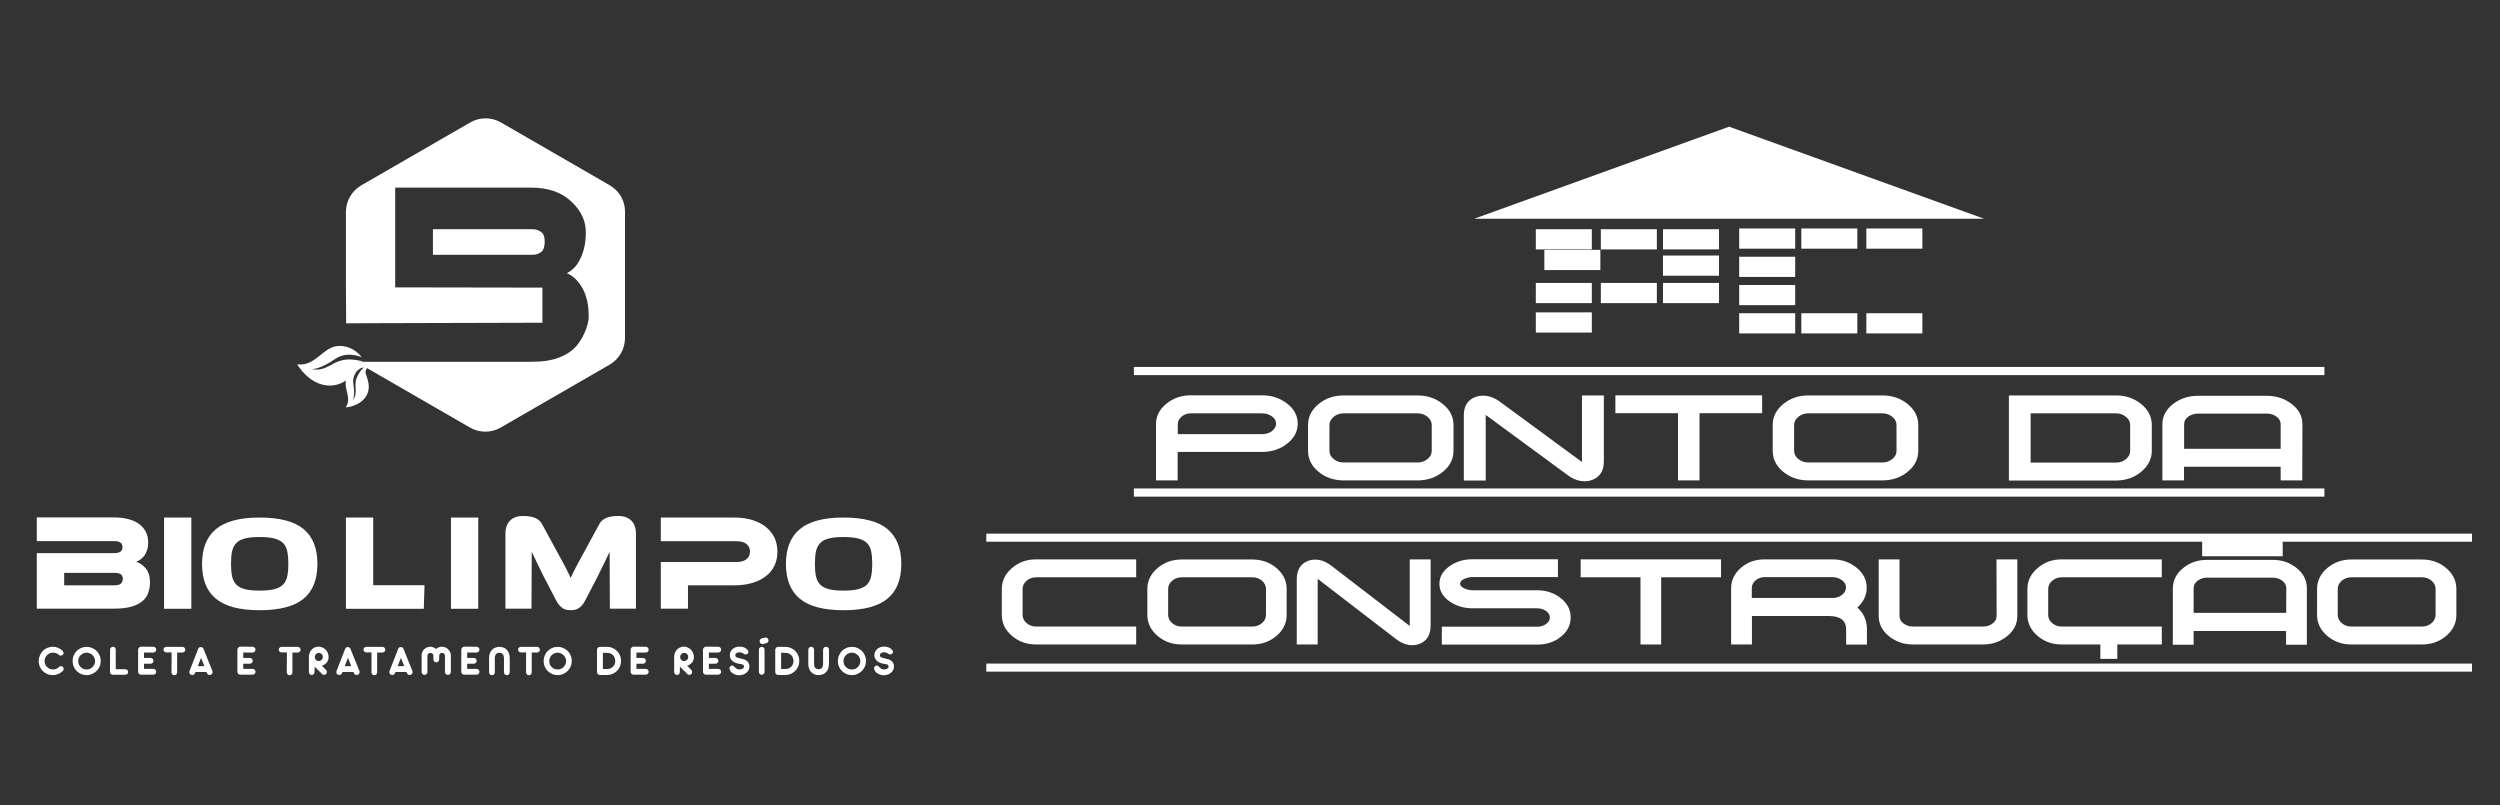 <?xml version="1.0" encoding="utf-8"?>
<!-- Generator: Adobe Illustrator 26.0.2, SVG Export Plug-In . SVG Version: 6.00 Build 0)  -->
<svg version="1.1" id="Layer_1" xmlns="http://www.w3.org/2000/svg" xmlns:xlink="http://www.w3.org/1999/xlink" x="0px" y="0px"
	 viewBox="0 0 2080 670" style="enable-background:new 0 0 2080 670;" xml:space="preserve">
<rect x="0" y="0" width="2080" height="670" fill="#333333" stroke="none"/>
<style type="text/css">
	.st0{display:none;}
	.st1{display:inline;}
	.st2{fill:#FFFFFF;}
</style>
<g id="Layer_1_1_" class="st0">
</g>
<g id="Layer_4" class="st0">
	<rect x="424.9" y="-435" class="st1" width="1878.2" height="1143.1"/>
</g>
<g id="Layer_2">
	<g>
		<path class="st2" d="M1079.7,352.5c0,6.6-3,12.1-8.9,16.7s-12.9,6.8-20.9,6.8h-70.1v23.7h-18v-46.8c0-6.6,2.8-12.2,8.5-16.9
			c5.7-4.7,12.5-7.1,20.5-7.1h59.2c8,0,15,2.3,20.9,6.9C1076.7,340.3,1079.7,345.9,1079.7,352.5z M1061.7,352.5
			c0-2.5-1.2-4.6-3.6-6.2s-5.1-2.4-8.1-2.4h-59.2c-3,0-5.6,0.9-7.7,2.7c-2.1,1.8-3.2,3.9-3.2,6.4v8.2h70.1c3.2,0,6-0.8,8.3-2.5
			C1060.5,356.8,1061.7,354.8,1061.7,352.5z"/>
		<path class="st2" d="M1209.3,375.1c0,6.8-2.9,12.6-8.8,17.4s-12.9,7.2-21.1,7.2H1118c-8.2,0-15.2-2.4-21-7.2
			c-5.8-4.8-8.7-10.6-8.7-17.4v-21.5c0-6.8,2.9-12.6,8.7-17.4c5.8-4.8,12.8-7.2,21-7.2h61.4c8.2,0,15.2,2.4,21.1,7.2
			c5.9,4.8,8.8,10.6,8.8,17.4V375.1L1209.3,375.1z M1191.2,375.1v-21.5c0-2.7-1.2-4.9-3.5-6.8s-5.1-2.9-8.4-2.9h-61.4
			c-3.2,0-6,1-8.3,2.9s-3.5,4.2-3.5,6.8v21.5c0,2.7,1.2,4.9,3.5,6.8s5.1,2.9,8.3,2.9h61.4c3.3,0,6.1-1,8.4-2.9
			C1190.1,380,1191.2,377.7,1191.2,375.1z"/>
		<path class="st2" d="M1334.4,383.9c0,7.8-3.2,12.9-9.7,15.4c-2,0.7-4,1.1-6.3,1.1c-4.8,0-9.5-1.7-14.1-5.1l-68.2-50.1v54.6h-18.2
			v-54.2c0-7.8,3.2-12.9,9.7-15.3c2-0.7,4-1.1,6.3-1.1c4.8,0,9.5,1.7,14.1,5.1l68.2,50.1V329h18.2V383.9L1334.4,383.9L1334.4,383.9z
			"/>
		<path class="st2" d="M1466.1,343.8H1414v55.9h-17.9v-55.9H1344v-14.9h122.1V343.8L1466.1,343.8z"/>
		<path class="st2" d="M1596,375.1c0,6.8-2.9,12.6-8.8,17.4s-12.9,7.2-21.1,7.2h-61.5c-8.2,0-15.2-2.4-21-7.2
			c-5.8-4.8-8.7-10.6-8.7-17.4v-21.5c0-6.8,2.9-12.6,8.7-17.4c5.8-4.8,12.8-7.2,21-7.2h61.5c8.2,0,15.2,2.4,21.1,7.2
			c5.9,4.8,8.8,10.6,8.8,17.4V375.1z M1577.9,375.1v-21.5c0-2.7-1.2-4.9-3.5-6.8s-5.1-2.9-8.4-2.9h-61.5c-3.2,0-6,1-8.3,2.9
			s-3.5,4.2-3.5,6.8v21.5c0,2.7,1.2,4.9,3.5,6.8s5.1,2.9,8.3,2.9h61.5c3.3,0,6.1-1,8.4-2.9C1576.8,380,1577.9,377.7,1577.9,375.1z"
			/>
		<path class="st2" d="M1790.3,375.1c0,6.6-2.9,12.4-8.7,17.3c-5.8,4.9-12.9,7.4-21.2,7.4h-89V329h89c8.2,0,15.2,2.4,21.1,7.2
			c5.9,4.8,8.8,10.6,8.8,17.4L1790.3,375.1L1790.3,375.1z M1772.3,375.1v-21.5c0-2.7-1.1-4.9-3.5-6.8c-2.3-1.9-5.1-2.9-8.4-2.9
			h-70.9v41h70.9c3.3,0,6.1-1,8.4-2.9C1771.2,380,1772.3,377.7,1772.3,375.1z"/>
		<path class="st2" d="M1915.5,399.7h-18v-11.4h-80.4v11.4h-18V353c0-6.5,2.9-12.1,8.8-16.8c5.8-4.6,12.8-6.9,21-6.9h56.9
			c8.1,0,15.1,2.3,21,6.9s8.8,10.2,8.8,16.8L1915.5,399.7L1915.5,399.7L1915.5,399.7z M1897.5,373.4v-20.5c0-2.5-1.2-4.6-3.5-6.3
			c-2.4-1.7-5.1-2.5-8.2-2.5h-56.9c-3.1,0-5.9,0.9-8.2,2.5c-2.4,1.7-3.5,3.8-3.5,6.3v20.5H1897.5z"/>
	</g>
	<g>
		<path class="st2" d="M841.9,472.7c-5.6,4.8-8.4,10.6-8.4,17.4v21.5c0,6.8,2.8,12.6,8.4,17.4c5.6,4.8,12.3,7.2,20.1,7.2h83.3v-14.9
			H862c-3.1,0-5.7-1-7.9-2.9s-3.3-4.2-3.3-6.8V490c0-2.6,1.1-4.9,3.3-6.8s4.9-2.9,7.9-2.9h83.3v-14.9H862
			C854.2,465.4,847.5,467.8,841.9,472.7z"/>
		<path class="st2" d="M1062.1,472.7c-5.6-4.8-12.4-7.2-20.2-7.2h-58.8c-7.8,0-14.5,2.4-20.1,7.2c-5.6,4.8-8.4,10.6-8.4,17.4v21.5
			c0,6.8,2.8,12.6,8.4,17.4c5.6,4.8,12.3,7.2,20.1,7.2h58.8c7.8,0,14.6-2.4,20.2-7.2s8.4-10.6,8.4-17.4V490
			C1070.5,483.3,1067.7,477.5,1062.1,472.7z M1053.3,511.6c0,2.6-1.1,4.9-3.3,6.8c-2.2,1.9-4.9,2.9-8.1,2.9h-58.8
			c-3.1,0-5.7-1-7.9-2.9s-3.3-4.2-3.3-6.8V490c0-2.6,1.1-4.9,3.3-6.8s4.9-2.9,7.9-2.9h58.8c3.2,0,5.8,0.9,8.1,2.9
			c2.2,1.9,3.3,4.2,3.3,6.8V511.6L1053.3,511.6z"/>
		<path class="st2" d="M1172.9,520.8l-65.2-50.1c-4.4-3.4-8.9-5.1-13.5-5.1c-2.1,0-4.1,0.4-6,1.1c-6.2,2.4-9.3,7.6-9.3,15.3v54.2
			h17.4v-54.6l65.2,50.1c4.4,3.4,8.9,5.1,13.5,5.1c2.1,0,4.1-0.4,6-1.1c6.2-2.4,9.3-7.6,9.3-15.4v-54.9h-17.4V520.8L1172.9,520.8z"
			/>
		<path class="st2" d="M1298.5,497.6c-5.5-4.3-12-6.5-19.5-6.5h-53.7c-2.1,0-4.3-0.4-6.5-1.3c-2.6-1.1-4-2.5-4-4.2s1.3-3.1,4-4.2
			c2.2-0.9,4.4-1.3,6.5-1.3h70.9v-14.8h-70.9c-7.7,0-14.2,2-19.6,6s-8.1,8.8-8.1,14.4c0,6,2.9,10.9,8.8,14.9
			c5.5,3.7,11.8,5.5,18.9,5.5h53.7c2.6,0,5,0.7,7,2c2.3,1.5,3.5,3.4,3.5,5.6c0,2.1-1,3.9-3.1,5.4s-4.5,2.3-7.3,2.3h-79.5v14.9h79.5
			c7.5,0,14-2.1,19.5-6.5c5.5-4.3,8.2-9.7,8.2-16.1C1306.8,507.3,1304,501.9,1298.5,497.6z"/>
		<polygon class="st2" points="1315.1,480.3 1364.9,480.3 1364.9,536.2 1382.1,536.2 1382.1,480.3 1431.9,480.3 1431.9,465.4 
			1315.1,465.4 		"/>
		<path class="st2" d="M1553.1,489c0-6.6-2.8-12.1-8.5-16.7s-12.3-6.9-20-6.9H1468c-7.7,0-14.2,2.4-19.6,7.1s-8.1,10.3-8.1,16.9
			v46.8h17.3v-23.7h63.7c9.8,0,14.7,3.7,14.7,11.2v12.6h17.3v-12.6c0-7.5-2.7-13.6-8-18.3l0.3-0.2
			C1550.5,500.6,1553.1,495.2,1553.1,489z M1532.5,495c-2.2,1.7-4.9,2.5-7.9,2.5h-67.1v-8.2c0-2.5,1-4.6,3.1-6.4
			c2-1.8,4.5-2.7,7.4-2.7h56.6c2.9,0,5.5,0.8,7.8,2.4s3.5,3.7,3.5,6.2C1535.8,491.3,1534.7,493.3,1532.5,495z"/>
		<path class="st2" d="M1661.2,512.5c0,2.4-1.1,4.5-3.3,6.2c-2.2,1.7-4.9,2.6-7.9,2.6h-58.3c-3,0-5.6-0.8-7.9-2.5s-3.4-3.8-3.4-6.3
			v-47.1h-17.3v47.1c0,6.6,2.8,12.2,8.5,16.8s12.3,6.9,20,6.9h58.3c7.7,0,14.3-2.3,20-6.9c5.7-4.6,8.5-10.2,8.5-16.8v-47.1h-17.3
			L1661.2,512.5L1661.2,512.5L1661.2,512.5L1661.2,512.5z"/>
		<path class="st2" d="M1695.2,472.7c-5.6,4.8-8.4,10.6-8.4,17.4v21.5c0,6.8,2.8,12.6,8.4,17.4s12.3,7.2,20.1,7.2h32.2v12h14.1v-12
			h37v-14.9h-83.3c-3.1,0-5.7-1-7.9-2.9c-2.2-1.9-3.3-4.2-3.3-6.8V490c0-2.6,1.1-4.9,3.3-6.8c2.2-1.9,4.9-2.9,7.9-2.9h83.3v-14.9
			h-83.3C1707.5,465.4,1700.8,467.8,1695.2,472.7z"/>
		<path class="st2" d="M1910.9,472.7c-5.6-4.6-12.3-6.9-20.1-6.9h-54.5c-7.8,0-14.6,2.3-20.1,7c-5.6,4.6-8.4,10.2-8.4,16.8v46.8
			h17.3V525h76.9v11.4h17.3v-46.8C1919.3,482.8,1916.5,477.2,1910.9,472.7z M1902.1,509.9h-77v-20.5c0-2.5,1.1-4.6,3.4-6.3
			c2.2-1.7,4.9-2.5,7.9-2.5h54.5c3,0,5.6,0.9,7.9,2.5c2.2,1.7,3.4,3.8,3.4,6.3L1902.1,509.9L1902.1,509.9L1902.1,509.9z"/>
		<path class="st2" d="M2035.3,472.7c-5.6-4.8-12.4-7.2-20.2-7.2h-58.8c-7.8,0-14.5,2.4-20.1,7.2c-5.6,4.8-8.4,10.6-8.4,17.4v21.5
			c0,6.8,2.8,12.6,8.4,17.4s12.3,7.2,20.1,7.2h58.8c7.8,0,14.6-2.4,20.2-7.2s8.4-10.6,8.4-17.4V490
			C2043.7,483.3,2040.9,477.5,2035.3,472.7z M2026.4,511.6c0,2.6-1.1,4.9-3.3,6.8c-2.2,1.9-4.9,2.9-8.1,2.9h-58.8
			c-3.1,0-5.7-1-7.9-2.9c-2.2-1.9-3.3-4.2-3.3-6.8V490c0-2.6,1.1-4.9,3.3-6.8c2.2-1.9,4.9-2.9,7.9-2.9h58.8c3.1,0,5.8,0.9,8.1,2.9
			c2.2,1.9,3.3,4.2,3.3,6.8V511.6L2026.4,511.6z"/>
		<rect x="1832.2" y="448.7" class="st2" width="67" height="14.1"/>
	</g>
	<rect x="943.4" y="305.3" class="st2" width="990.5" height="6.8"/>
	<rect x="943.4" y="406.4" class="st2" width="990.5" height="6.8"/>
	<rect x="820.6" y="444" class="st2" width="1236.1" height="6.7"/>
	<rect x="820.6" y="552.1" class="st2" width="1236.1" height="6.7"/>
	<polygon class="st2" points="1438.6,105.4 1226.5,182 1650.8,182 	"/>
	<g>
		<rect x="1447" y="190.1" class="st2" width="46.6" height="16.8"/>
		<rect x="1498.7" y="190.1" class="st2" width="46.6" height="16.8"/>
		<rect x="1552.8" y="190.1" class="st2" width="46.6" height="16.8"/>
		<rect x="1447" y="213.6" class="st2" width="46.6" height="16.8"/>
		<rect x="1447" y="237.1" class="st2" width="46.6" height="16.8"/>
		<rect x="1447" y="260.6" class="st2" width="46.6" height="16.8"/>
		<rect x="1498.7" y="260.6" class="st2" width="46.6" height="16.8"/>
		<rect x="1552.8" y="260.6" class="st2" width="46.6" height="16.8"/>
		<rect x="1383.6" y="190.7" class="st2" width="46.6" height="16.8"/>
		<rect x="1383.6" y="212.6" class="st2" width="46.6" height="16.8"/>
		<rect x="1383.6" y="235.4" class="st2" width="46.6" height="16.8"/>
		<rect x="1331.9" y="190.7" class="st2" width="46.6" height="16.8"/>
		<rect x="1277.8" y="259.9" class="st2" width="46.6" height="16.8"/>
		<rect x="1331.9" y="235.4" class="st2" width="46.6" height="16.8"/>
		<rect x="1277.8" y="190.7" class="st2" width="46.6" height="16.8"/>
		<rect x="1284.9" y="207.9" class="st2" width="46.6" height="16.8"/>
		<rect x="1277.8" y="235.4" class="st2" width="46.6" height="16.8"/>
	</g>
</g>
<path class="st2" d="M49.2,545c-0.7-0.7-1.5-1.2-2.4-1.5S45,543,44.1,543s-1.8,0.2-2.7,0.5c-0.8,0.4-1.6,0.9-2.2,1.5
	c-0.6,0.6-1.1,1.4-1.5,2.2c-0.4,0.9-0.6,1.8-0.6,2.8s0.2,1.9,0.5,2.7c0.4,0.8,0.8,1.6,1.5,2.2c0.6,0.6,1.4,1.2,2.2,1.5
	c0.9,0.4,1.8,0.6,2.8,0.6c0.9,0,1.8-0.2,2.6-0.5s1.6-0.8,2.3-1.6c0.2-0.2,0.5-0.4,0.8-0.5s0.6-0.2,0.9-0.2c0.3,0,0.7,0.1,0.9,0.2
	c0.3,0.1,0.5,0.3,0.7,0.5s0.4,0.5,0.5,0.7c0.1,0.3,0.2,0.6,0.2,0.9c0,0.3-0.1,0.6-0.2,0.9c-0.1,0.3-0.3,0.5-0.5,0.8
	c-1.2,1.2-2.5,2-3.9,2.6s-2.9,0.9-4.5,0.9c-1.1,0-2.1-0.1-3.1-0.4c-1-0.3-1.9-0.7-2.8-1.2c-0.9-0.5-1.7-1.1-2.4-1.8
	s-1.3-1.5-1.8-2.4s-0.9-1.8-1.2-2.8s-0.4-2-0.4-3.1c0-1.6,0.3-3,0.9-4.5c0.6-1.4,1.4-2.7,2.4-3.8s2.3-2,3.7-2.6s3-1,4.7-1
	c1.5,0,3,0.3,4.4,0.9s2.7,1.4,3.9,2.6c0.4,0.5,0.7,1,0.7,1.6c0,0.3-0.1,0.6-0.2,0.9c-0.1,0.3-0.3,0.5-0.5,0.7s-0.5,0.4-0.8,0.5
	s-0.6,0.2-0.9,0.2c-0.3,0-0.6-0.1-0.8-0.2C49.7,545.3,49.4,545.2,49.2,545z"/>
<path class="st2" d="M72.1,561.7c-1.6,0-3.2-0.3-4.6-0.9c-1.4-0.6-2.7-1.5-3.7-2.5c-1.1-1.1-1.9-2.3-2.5-3.7s-0.9-3-0.9-4.6
	s0.3-3.2,0.9-4.6c0.6-1.4,1.4-2.7,2.5-3.8c1.1-1.1,2.3-1.9,3.7-2.5s3-0.9,4.6-0.9c1.1,0,2.1,0.1,3.1,0.4c1,0.3,1.9,0.7,2.8,1.2
	s1.7,1.1,2.4,1.8c0.7,0.7,1.3,1.5,1.8,2.4s0.9,1.8,1.2,2.8c0.3,1,0.4,2,0.4,3.1c0,1.6-0.3,3.2-0.9,4.6c-0.6,1.4-1.5,2.7-2.5,3.7
	c-1.1,1.1-2.3,1.9-3.7,2.5C75.2,561.4,73.7,561.7,72.1,561.7z M72.1,557c1,0,1.9-0.2,2.7-0.5c0.9-0.4,1.6-0.9,2.2-1.5
	s1.1-1.4,1.5-2.2c0.4-0.9,0.6-1.8,0.6-2.8s-0.2-1.9-0.6-2.7s-0.9-1.6-1.5-2.2c-0.6-0.6-1.4-1.1-2.2-1.5c-0.9-0.4-1.8-0.6-2.7-0.6
	c-1,0-1.9,0.2-2.8,0.6c-0.9,0.4-1.6,0.9-2.2,1.5s-1.1,1.4-1.5,2.2s-0.5,1.8-0.5,2.7c0,1,0.2,1.9,0.5,2.8c0.4,0.9,0.9,1.6,1.5,2.2
	c0.6,0.6,1.4,1.1,2.2,1.5C70.2,556.8,71.1,557,72.1,557z"/>
<path class="st2" d="M91.6,540.4c0-0.3,0.1-0.6,0.2-0.9c0.1-0.3,0.3-0.5,0.5-0.7s0.5-0.4,0.8-0.5s0.6-0.2,0.9-0.2s0.6,0.1,0.9,0.2
	c0.3,0.1,0.5,0.3,0.7,0.5s0.4,0.5,0.5,0.7c0.1,0.3,0.2,0.6,0.2,0.9v16.4h8c0.3,0,0.6,0.1,0.9,0.2c0.3,0.1,0.5,0.3,0.7,0.5
	s0.4,0.5,0.5,0.7c0.1,0.3,0.2,0.6,0.2,0.9c0,0.3-0.1,0.7-0.2,0.9c-0.1,0.3-0.3,0.5-0.5,0.7s-0.5,0.4-0.7,0.5
	c-0.3,0.1-0.6,0.2-0.9,0.2H93.8c-0.3,0-0.6-0.1-0.9-0.2c-0.3-0.1-0.5-0.3-0.7-0.5s-0.4-0.4-0.5-0.7s-0.2-0.6-0.2-0.9L91.6,540.4
	L91.6,540.4z"/>
<path class="st2" d="M127.6,538.1c0.3,0,0.6,0.1,0.9,0.2c0.3,0.1,0.5,0.3,0.8,0.5c0.2,0.2,0.4,0.5,0.5,0.8s0.2,0.6,0.2,0.9
	c0,0.3-0.1,0.6-0.2,0.9c-0.1,0.3-0.3,0.6-0.5,0.8s-0.5,0.4-0.8,0.5s-0.6,0.2-0.9,0.2h-7.8v4.5h5.5c0.3,0,0.6,0.1,0.9,0.2
	c0.3,0.1,0.6,0.3,0.8,0.5c0.2,0.2,0.4,0.5,0.5,0.8s0.2,0.6,0.2,0.9c0,0.3-0.1,0.6-0.2,0.9c-0.1,0.3-0.3,0.6-0.5,0.8
	s-0.5,0.4-0.8,0.5s-0.6,0.2-0.9,0.2h-5.5v4.3h7.8c0.3,0,0.6,0.1,0.9,0.2c0.3,0.1,0.5,0.3,0.8,0.5c0.2,0.2,0.4,0.5,0.5,0.8
	s0.2,0.6,0.2,0.9c0,0.3-0.1,0.7-0.2,0.9c-0.1,0.3-0.3,0.5-0.5,0.8c-0.2,0.2-0.5,0.4-0.8,0.5s-0.6,0.2-0.9,0.2h-10.4
	c-0.3,0-0.6-0.1-0.9-0.2c-0.3-0.1-0.5-0.3-0.7-0.5s-0.4-0.5-0.5-0.7c-0.1-0.3-0.2-0.6-0.2-0.9v-18.5c0-0.5,0.2-1,0.5-1.4
	s0.7-0.7,1.2-0.9c0.1,0,0.2,0,0.3-0.1c0.1,0,0.2-0.1,0.3-0.1L127.6,538.1L127.6,538.1z"/>
<path class="st2" d="M142.8,542.8h-4.5c-0.3,0-0.6-0.1-0.9-0.2c-0.3-0.1-0.5-0.3-0.7-0.5s-0.4-0.5-0.5-0.7c-0.1-0.3-0.2-0.6-0.2-0.9
	c0-0.3,0.1-0.6,0.2-0.9c0.1-0.3,0.3-0.5,0.5-0.7s0.5-0.4,0.7-0.5c0.3-0.1,0.6-0.2,0.9-0.2h13.5c0.3,0,0.6,0.1,0.9,0.2
	c0.3,0.1,0.5,0.3,0.8,0.5c0.2,0.2,0.4,0.5,0.5,0.8s0.2,0.6,0.2,0.9c0,0.3-0.1,0.6-0.2,0.9c-0.1,0.3-0.3,0.5-0.5,0.7
	s-0.5,0.4-0.8,0.5s-0.6,0.2-0.9,0.2h-4.4v16.6c0,0.3-0.1,0.6-0.2,0.9c-0.1,0.3-0.3,0.5-0.5,0.7s-0.5,0.4-0.8,0.5s-0.6,0.2-0.9,0.2
	c-0.3,0-0.6-0.1-0.9-0.2c-0.3-0.1-0.5-0.3-0.7-0.5s-0.4-0.5-0.5-0.7c-0.1-0.3-0.2-0.6-0.2-0.9L142.8,542.8L142.8,542.8z"/>
<path class="st2" d="M176.7,558.2c0.1,0.3,0.2,0.6,0.2,1c0,0.3-0.1,0.6-0.2,0.9c-0.1,0.3-0.3,0.5-0.5,0.8c-0.2,0.2-0.5,0.4-0.8,0.5
	s-0.6,0.2-1,0.2c-0.5,0-0.9-0.1-1.3-0.4c-0.4-0.3-0.7-0.6-0.9-1.1l-0.4-1h-9.2l-0.4,1c-0.2,0.5-0.5,0.8-0.9,1.1s-0.8,0.4-1.3,0.4
	c-0.4,0-0.7-0.1-1-0.2c-0.3-0.1-0.6-0.3-0.8-0.5s-0.4-0.5-0.5-0.8s-0.2-0.6-0.2-0.9s0.1-0.6,0.2-0.9l7.1-18.3
	c0.1-0.3,0.3-0.7,0.5-0.9c0.2-0.3,0.5-0.5,0.9-0.6h0.1c0.2-0.1,0.3-0.1,0.5-0.1s0.3,0,0.4,0c0.2,0,0.3,0,0.4,0
	c0.1,0,0.3,0.1,0.4,0.1l0,0c0.1,0,0.3,0.1,0.5,0.3c0.2,0.1,0.3,0.3,0.4,0.4l0.1,0.1c0.2,0.2,0.3,0.4,0.3,0.6l0.1,0.2L176.7,558.2z
	 M170,554.2l-2.7-6.9l-2.7,6.9H170z"/>
<path class="st2" d="M210.2,538.1c0.3,0,0.6,0.1,0.9,0.2c0.3,0.1,0.5,0.3,0.8,0.5c0.2,0.2,0.4,0.5,0.5,0.8s0.2,0.6,0.2,0.9
	c0,0.3-0.1,0.6-0.2,0.9c-0.1,0.3-0.3,0.6-0.5,0.8s-0.5,0.4-0.8,0.5s-0.6,0.2-0.9,0.2h-7.8v4.5h5.5c0.3,0,0.6,0.1,0.9,0.2
	c0.3,0.1,0.6,0.3,0.8,0.5s0.4,0.5,0.5,0.8s0.2,0.6,0.2,0.9c0,0.3-0.1,0.6-0.2,0.9c-0.1,0.3-0.3,0.6-0.5,0.8s-0.5,0.4-0.8,0.5
	s-0.6,0.2-0.9,0.2h-5.5v4.3h7.8c0.3,0,0.6,0.1,0.9,0.2c0.3,0.1,0.5,0.3,0.8,0.5c0.2,0.2,0.4,0.5,0.5,0.8s0.2,0.6,0.2,0.9
	c0,0.3-0.1,0.7-0.2,0.9c-0.1,0.3-0.3,0.5-0.5,0.8c-0.2,0.2-0.5,0.4-0.8,0.5s-0.6,0.2-0.9,0.2h-10.4c-0.3,0-0.6-0.1-0.9-0.2
	s-0.5-0.3-0.7-0.5s-0.4-0.5-0.5-0.7c-0.1-0.3-0.2-0.6-0.2-0.9v-18.5c0-0.5,0.2-1,0.5-1.4s0.7-0.7,1.2-0.9c0.1,0,0.2,0,0.3-0.1
	c0.1,0,0.2-0.1,0.3-0.1L210.2,538.1L210.2,538.1z"/>
<path class="st2" d="M238.7,542.8h-4.5c-0.3,0-0.6-0.1-0.9-0.2c-0.3-0.1-0.5-0.3-0.7-0.5s-0.4-0.5-0.5-0.7c-0.1-0.3-0.2-0.6-0.2-0.9
	c0-0.3,0.1-0.6,0.2-0.9c0.1-0.3,0.3-0.5,0.5-0.7s0.5-0.4,0.7-0.5c0.3-0.1,0.6-0.2,0.9-0.2h13.5c0.3,0,0.6,0.1,0.9,0.2
	c0.3,0.1,0.5,0.3,0.8,0.5c0.2,0.2,0.4,0.5,0.5,0.8s0.2,0.6,0.2,0.9c0,0.3-0.1,0.6-0.2,0.9c-0.1,0.3-0.3,0.5-0.5,0.7
	s-0.5,0.4-0.8,0.5s-0.6,0.2-0.9,0.2h-4.4v16.6c0,0.3-0.1,0.6-0.2,0.9c-0.1,0.3-0.3,0.5-0.5,0.7s-0.5,0.4-0.8,0.5s-0.6,0.2-0.9,0.2
	c-0.3,0-0.6-0.1-0.9-0.2c-0.3-0.1-0.5-0.3-0.7-0.5s-0.4-0.5-0.5-0.7c-0.1-0.3-0.2-0.6-0.2-0.9L238.7,542.8L238.7,542.8z"/>
<path class="st2" d="M257,547.4v-0.2c0-0.1,0-0.2,0-0.3c0,0,0-0.1,0-0.2c0-1.3,0.2-2.4,0.6-3.5c0.4-1,0.9-1.9,1.7-2.7
	c0.7-0.8,1.6-1.4,2.5-1.8c1-0.4,2.1-0.7,3.2-0.7s2.2,0.2,3.2,0.7c1,0.4,1.9,1,2.7,1.8c0.8,0.8,1.4,1.6,1.8,2.7
	c0.4,1,0.7,2.2,0.7,3.4c0,0.9-0.1,1.8-0.4,2.6s-0.7,1.5-1.2,2.1s-1.1,1.1-1.8,1.6c-0.7,0.4-1.4,0.8-2.2,1l3.5,3.5
	c0.2,0.2,0.4,0.5,0.5,0.8s0.2,0.6,0.2,0.9c0,0.3-0.1,0.6-0.2,0.9c-0.1,0.3-0.3,0.5-0.5,0.8c-0.2,0.2-0.5,0.4-0.8,0.5
	s-0.6,0.2-0.9,0.2s-0.6-0.1-0.9-0.2c-0.3-0.1-0.6-0.3-0.8-0.6l-6.1-6l-0.1,4.4c0,0.3-0.1,0.7-0.2,1s-0.3,0.6-0.5,0.8
	s-0.5,0.4-0.7,0.5c-0.3,0.1-0.6,0.2-0.9,0.2s-0.7-0.1-0.9-0.2c-0.3-0.1-0.5-0.3-0.8-0.5c-0.2-0.2-0.4-0.5-0.5-0.8s-0.2-0.6-0.2-1
	L257,547.4L257,547.4z M265.2,550c0.5,0,0.9-0.1,1.3-0.3s0.8-0.4,1.1-0.7c0.3-0.3,0.5-0.7,0.7-1.1c0.2-0.4,0.3-0.9,0.3-1.3
	c0-0.5-0.1-0.9-0.3-1.4c-0.2-0.4-0.4-0.8-0.7-1.1c-0.3-0.3-0.7-0.5-1.1-0.7s-0.8-0.2-1.3-0.2s-0.9,0.1-1.3,0.3s-0.7,0.4-1,0.7
	s-0.5,0.7-0.7,1.1c-0.2,0.5-0.3,0.9-0.3,1.4s0.1,0.9,0.3,1.3c0.2,0.4,0.4,0.8,0.7,1.1c0.3,0.3,0.6,0.5,1,0.7
	C264.4,549.9,264.8,550,265.2,550z"/>
<path class="st2" d="M299,558.2c0.1,0.3,0.2,0.6,0.2,1c0,0.3-0.1,0.6-0.2,0.9c-0.1,0.3-0.3,0.5-0.5,0.8c-0.2,0.2-0.5,0.4-0.8,0.5
	s-0.6,0.2-1,0.2c-0.5,0-0.9-0.1-1.3-0.4c-0.4-0.3-0.7-0.6-0.9-1.1l-0.4-1h-9.2l-0.4,1c-0.2,0.5-0.5,0.8-0.9,1.1s-0.8,0.4-1.3,0.4
	c-0.4,0-0.7-0.1-1-0.2c-0.3-0.1-0.6-0.3-0.8-0.5c-0.2-0.2-0.4-0.5-0.5-0.8s-0.2-0.6-0.2-0.9s0.1-0.6,0.2-0.9l7.1-18.3
	c0.1-0.3,0.3-0.7,0.5-0.9c0.2-0.3,0.5-0.5,0.9-0.6h0.1c0.2-0.1,0.3-0.1,0.5-0.1s0.3,0,0.4,0c0.2,0,0.3,0,0.4,0s0.3,0.1,0.4,0.1l0,0
	c0.1,0,0.3,0.1,0.5,0.3c0.2,0.1,0.3,0.3,0.4,0.4l0.1,0.1c0.2,0.2,0.3,0.4,0.3,0.6l0.1,0.2L299,558.2z M292.2,554.2l-2.7-6.9
	l-2.7,6.9H292.2z"/>
<path class="st2" d="M309.2,542.8h-4.5c-0.3,0-0.6-0.1-0.9-0.2c-0.3-0.1-0.5-0.3-0.7-0.5s-0.4-0.5-0.5-0.7s-0.2-0.6-0.2-0.9
	c0-0.3,0.1-0.6,0.2-0.9c0.1-0.3,0.3-0.5,0.5-0.7s0.5-0.4,0.7-0.5c0.3-0.1,0.6-0.2,0.9-0.2h13.5c0.3,0,0.6,0.1,0.9,0.2
	c0.3,0.1,0.5,0.3,0.8,0.5c0.2,0.2,0.4,0.5,0.5,0.8s0.2,0.6,0.2,0.9c0,0.3-0.1,0.6-0.2,0.9c-0.1,0.3-0.3,0.5-0.5,0.7
	s-0.5,0.4-0.8,0.5s-0.6,0.2-0.9,0.2h-4.4v16.6c0,0.3-0.1,0.6-0.2,0.9c-0.1,0.3-0.3,0.5-0.5,0.7s-0.5,0.4-0.8,0.5s-0.6,0.2-0.9,0.2
	s-0.6-0.1-0.9-0.2c-0.3-0.1-0.5-0.3-0.7-0.5s-0.4-0.5-0.5-0.7c-0.1-0.3-0.2-0.6-0.2-0.9v-16.7H309.2z"/>
<path class="st2" d="M343.1,558.2c0.1,0.3,0.2,0.6,0.2,1c0,0.3-0.1,0.6-0.2,0.9c-0.1,0.3-0.3,0.5-0.5,0.8c-0.2,0.2-0.5,0.4-0.8,0.5
	s-0.6,0.2-1,0.2c-0.5,0-0.9-0.1-1.3-0.4c-0.4-0.3-0.7-0.6-0.9-1.1l-0.4-1H329l-0.4,1c-0.2,0.5-0.5,0.8-0.9,1.1s-0.8,0.4-1.3,0.4
	c-0.4,0-0.7-0.1-1-0.2c-0.3-0.1-0.6-0.3-0.8-0.5c-0.2-0.2-0.4-0.5-0.5-0.8s-0.2-0.6-0.2-0.9s0.1-0.6,0.2-0.9l7.1-18.3
	c0.1-0.3,0.3-0.7,0.5-0.9c0.2-0.3,0.5-0.5,0.9-0.6h0.1c0.2-0.1,0.3-0.1,0.5-0.1s0.3,0,0.4,0c0.2,0,0.3,0,0.4,0s0.3,0.1,0.4,0.1l0,0
	c0.1,0,0.3,0.1,0.5,0.3c0.2,0.1,0.3,0.3,0.4,0.4l0.1,0.1c0.2,0.2,0.3,0.4,0.3,0.6l0.1,0.2L343.1,558.2z M336.3,554.2l-2.7-6.9
	l-2.7,6.9H336.3z"/>
<path class="st2" d="M350.7,545.4c0-1,0.2-1.9,0.6-2.8c0.4-0.9,0.9-1.7,1.5-2.3c0.7-0.7,1.4-1.2,2.3-1.6c0.9-0.4,1.8-0.6,2.8-0.6
	s1.8,0.2,2.7,0.5c0.8,0.3,1.6,0.8,2.2,1.4c0.6-0.6,1.4-1.1,2.2-1.4c0.8-0.3,1.7-0.5,2.7-0.5s2,0.2,2.9,0.6c0.9,0.4,1.7,0.9,2.3,1.6
	c0.7,0.7,1.2,1.4,1.6,2.3c0.4,0.9,0.6,1.8,0.6,2.8v13.7c0,0.3-0.1,0.7-0.2,0.9c-0.1,0.3-0.3,0.5-0.5,0.8c-0.2,0.2-0.5,0.4-0.8,0.5
	s-0.6,0.2-0.9,0.2s-0.7-0.1-1-0.2c-0.3-0.1-0.6-0.3-0.8-0.5c-0.2-0.2-0.4-0.5-0.5-0.8s-0.2-0.6-0.2-0.9v-13.5c0-0.3-0.1-0.6-0.2-0.9
	c-0.1-0.3-0.3-0.6-0.5-0.8s-0.5-0.4-0.8-0.5s-0.6-0.2-1-0.2c-0.3,0-0.7,0.1-0.9,0.2c-0.3,0.1-0.5,0.3-0.7,0.5s-0.4,0.5-0.5,0.8
	s-0.2,0.6-0.2,0.9v3.1c0,0.3-0.1,0.7-0.2,0.9c-0.1,0.3-0.3,0.5-0.5,0.8c-0.2,0.2-0.5,0.4-0.8,0.5s-0.6,0.2-0.9,0.2s-0.7-0.1-0.9-0.2
	c-0.3-0.1-0.5-0.3-0.8-0.5c-0.2-0.2-0.4-0.5-0.5-0.8s-0.2-0.6-0.2-0.9v-3c0-0.3-0.1-0.7-0.2-1s-0.3-0.6-0.5-0.8s-0.5-0.4-0.8-0.5
	s-0.6-0.2-1-0.2c-0.3,0-0.7,0.1-1,0.2c-0.3,0.1-0.6,0.3-0.8,0.5c-0.2,0.2-0.4,0.5-0.5,0.8s-0.2,0.6-0.2,0.9v13.5
	c0,0.3-0.1,0.7-0.2,0.9c-0.1,0.3-0.3,0.5-0.5,0.8s-0.5,0.4-0.8,0.5s-0.6,0.2-0.9,0.2s-0.7-0.1-0.9-0.2c-0.3-0.1-0.5-0.3-0.8-0.5
	c-0.2-0.2-0.4-0.5-0.5-0.8s-0.2-0.6-0.2-0.9v-13.7H350.7z"/>
<path class="st2" d="M396.5,538.1c0.3,0,0.6,0.1,0.9,0.2c0.3,0.1,0.5,0.3,0.8,0.5c0.2,0.2,0.4,0.5,0.5,0.8s0.2,0.6,0.2,0.9
	c0,0.3-0.1,0.6-0.2,0.9c-0.1,0.3-0.3,0.6-0.5,0.8s-0.5,0.4-0.8,0.5s-0.6,0.2-0.9,0.2h-7.8v4.5h5.5c0.3,0,0.6,0.1,0.9,0.2
	s0.6,0.3,0.8,0.5c0.2,0.2,0.4,0.5,0.5,0.8s0.2,0.6,0.2,0.9c0,0.3-0.1,0.6-0.2,0.9c-0.1,0.3-0.3,0.6-0.5,0.8s-0.5,0.4-0.8,0.5
	s-0.6,0.2-0.9,0.2h-5.5v4.3h7.8c0.3,0,0.6,0.1,0.9,0.2c0.3,0.1,0.5,0.3,0.8,0.5c0.2,0.2,0.4,0.5,0.5,0.8s0.2,0.6,0.2,0.9
	c0,0.3-0.1,0.7-0.2,0.9c-0.1,0.3-0.3,0.5-0.5,0.8c-0.2,0.2-0.5,0.4-0.8,0.5s-0.6,0.2-0.9,0.2h-10.4c-0.3,0-0.6-0.1-0.9-0.2
	s-0.5-0.3-0.7-0.5s-0.4-0.5-0.5-0.7c-0.1-0.3-0.2-0.6-0.2-0.9v-18.5c0-0.5,0.2-1,0.5-1.4s0.7-0.7,1.2-0.9c0.1,0,0.2,0,0.3-0.1
	c0.1,0,0.2-0.1,0.3-0.1L396.5,538.1L396.5,538.1z"/>
<path class="st2" d="M406.9,547.4c0-1.3,0.2-2.6,0.6-3.7c0.4-1.1,0.9-2.1,1.7-2.9c0.7-0.8,1.6-1.5,2.7-1.9c1.1-0.5,2.3-0.7,3.6-0.7
	c1.4,0,2.6,0.2,3.6,0.7c1.1,0.4,2,1.1,2.7,1.9c0.8,0.8,1.3,1.8,1.7,3c0.4,1.2,0.6,2.5,0.6,4v11.6c0,0.3-0.1,0.7-0.2,0.9
	c-0.1,0.3-0.3,0.5-0.5,0.8c-0.2,0.2-0.5,0.4-0.8,0.5s-0.6,0.2-0.9,0.2s-0.6-0.1-0.9-0.2c-0.3-0.1-0.6-0.3-0.8-0.5
	c-0.2-0.2-0.4-0.5-0.5-0.8s-0.2-0.6-0.2-0.9v-11.6c0-1.5-0.3-2.7-1-3.5c-0.6-0.8-1.6-1.2-2.8-1.2c-1.2,0-2.1,0.4-2.8,1.1
	c-0.7,0.7-1,2-1,3.6v11.6c0,0.3-0.1,0.7-0.2,0.9c-0.1,0.3-0.3,0.5-0.5,0.8c-0.2,0.2-0.5,0.4-0.8,0.5s-0.6,0.2-0.9,0.2
	s-0.7-0.1-0.9-0.2c-0.3-0.1-0.5-0.3-0.8-0.5c-0.2-0.2-0.4-0.5-0.5-0.8s-0.2-0.6-0.2-0.9L406.9,547.4L406.9,547.4z"/>
<path class="st2" d="M437.8,542.8h-4.5c-0.3,0-0.6-0.1-0.9-0.2c-0.3-0.1-0.5-0.3-0.7-0.5s-0.4-0.5-0.5-0.7c-0.1-0.3-0.2-0.6-0.2-0.9
	c0-0.3,0.1-0.6,0.2-0.9c0.1-0.3,0.3-0.5,0.5-0.7s0.5-0.4,0.7-0.5c0.3-0.1,0.6-0.2,0.9-0.2h13.5c0.3,0,0.6,0.1,0.9,0.2
	c0.3,0.1,0.5,0.3,0.8,0.5c0.2,0.2,0.4,0.5,0.5,0.8s0.2,0.6,0.2,0.9c0,0.3-0.1,0.6-0.2,0.9c-0.1,0.3-0.3,0.5-0.5,0.7
	s-0.5,0.4-0.8,0.5s-0.6,0.2-0.9,0.2h-4.4v16.6c0,0.3-0.1,0.6-0.2,0.9c-0.1,0.3-0.3,0.5-0.5,0.7s-0.5,0.4-0.8,0.5s-0.6,0.2-0.9,0.2
	s-0.6-0.1-0.9-0.2c-0.3-0.1-0.5-0.3-0.7-0.5s-0.4-0.5-0.5-0.7c-0.1-0.3-0.2-0.6-0.2-0.9v-16.7H437.8z"/>
<path class="st2" d="M464,561.7c-1.6,0-3.2-0.3-4.6-0.9c-1.4-0.6-2.7-1.5-3.7-2.5c-1.1-1.1-1.9-2.3-2.5-3.7s-0.9-3-0.9-4.6
	s0.3-3.2,0.9-4.6c0.6-1.4,1.4-2.7,2.5-3.8s2.3-1.9,3.7-2.5c1.4-0.6,3-0.9,4.6-0.9c1.1,0,2.1,0.1,3.1,0.4c1,0.3,1.9,0.7,2.8,1.2
	s1.7,1.1,2.4,1.8c0.7,0.7,1.3,1.5,1.8,2.4s0.9,1.8,1.2,2.8c0.3,1,0.4,2,0.4,3.1c0,1.6-0.3,3.2-0.9,4.6c-0.6,1.4-1.5,2.7-2.5,3.7
	c-1.1,1.1-2.3,1.9-3.7,2.5C467.2,561.4,465.6,561.7,464,561.7z M464,557c1,0,1.9-0.2,2.7-0.5c0.9-0.4,1.6-0.9,2.2-1.5
	s1.1-1.4,1.5-2.2c0.4-0.9,0.6-1.8,0.6-2.8s-0.2-1.9-0.6-2.7s-0.9-1.6-1.5-2.2c-0.6-0.6-1.4-1.1-2.2-1.5c-0.9-0.4-1.8-0.6-2.7-0.6
	c-1,0-1.9,0.2-2.8,0.6c-0.9,0.4-1.6,0.9-2.2,1.5s-1.1,1.4-1.5,2.2s-0.5,1.8-0.5,2.7c0,1,0.2,1.9,0.5,2.8c0.4,0.9,0.9,1.6,1.5,2.2
	c0.6,0.6,1.4,1.1,2.2,1.5C462.1,556.8,463,557,464,557z"/>
<path class="st2" d="M496.7,540.6c0-0.3,0.1-0.6,0.2-0.9c0.1-0.3,0.3-0.6,0.5-0.8s0.5-0.4,0.8-0.5s0.6-0.2,0.9-0.2h6
	c1.1,0,2.1,0.1,3.1,0.4c1,0.3,1.9,0.7,2.8,1.2s1.6,1.1,2.3,1.8s1.3,1.5,1.8,2.3c0.5,0.9,0.9,1.8,1.2,2.9c0.3,1.1,0.4,2.1,0.4,3.2
	c0,1.6-0.3,3.1-0.9,4.5c-0.6,1.4-1.4,2.6-2.5,3.7c-1.1,1-2.3,1.9-3.7,2.5c-1.4,0.6-2.9,0.9-4.5,0.9h-6c-0.3,0-0.7-0.1-0.9-0.2
	c-0.3-0.1-0.5-0.3-0.8-0.5c-0.2-0.2-0.4-0.5-0.5-0.8s-0.2-0.6-0.2-0.9L496.7,540.6L496.7,540.6z M501.6,543.1v13.5h3.8
	c0.9,0,1.7-0.2,2.5-0.5s1.5-0.8,2.1-1.4c0.6-0.6,1.1-1.3,1.4-2.1s0.5-1.6,0.5-2.6c0-0.9-0.2-1.8-0.5-2.7s-0.8-1.6-1.4-2.2
	c-0.6-0.6-1.3-1.1-2.1-1.4c-0.8-0.4-1.6-0.5-2.5-0.5L501.6,543.1L501.6,543.1z"/>
<path class="st2" d="M537.3,538.1c0.3,0,0.6,0.1,0.9,0.2c0.3,0.1,0.5,0.3,0.8,0.5c0.2,0.2,0.4,0.5,0.5,0.8s0.2,0.6,0.2,0.9
	c0,0.3-0.1,0.6-0.2,0.9c-0.1,0.3-0.3,0.6-0.5,0.8s-0.5,0.4-0.8,0.5s-0.6,0.2-0.9,0.2h-7.8v4.5h5.5c0.3,0,0.6,0.1,0.9,0.2
	c0.3,0.1,0.6,0.3,0.8,0.5s0.4,0.5,0.5,0.8s0.2,0.6,0.2,0.9c0,0.3-0.1,0.6-0.2,0.9c-0.1,0.3-0.3,0.6-0.5,0.8s-0.5,0.4-0.8,0.5
	s-0.6,0.2-0.9,0.2h-5.5v4.3h7.8c0.3,0,0.6,0.1,0.9,0.2c0.3,0.1,0.5,0.3,0.8,0.5c0.2,0.2,0.4,0.5,0.5,0.8s0.2,0.6,0.2,0.9
	c0,0.3-0.1,0.7-0.2,0.9c-0.1,0.3-0.3,0.5-0.5,0.8c-0.2,0.2-0.5,0.4-0.8,0.5s-0.6,0.2-0.9,0.2H527c-0.3,0-0.6-0.1-0.9-0.2
	s-0.5-0.3-0.7-0.5s-0.4-0.5-0.5-0.7c-0.1-0.3-0.2-0.6-0.2-0.9v-18.5c0-0.5,0.2-1,0.5-1.4s0.7-0.7,1.2-0.9c0.1,0,0.2,0,0.3-0.1
	c0.1,0,0.2-0.1,0.3-0.1L537.3,538.1L537.3,538.1z"/>
<path class="st2" d="M560.9,547.4v-0.2c0-0.1,0-0.2,0-0.3c0,0,0-0.1,0-0.2c0-1.3,0.2-2.4,0.6-3.5c0.4-1,0.9-1.9,1.7-2.7
	c0.7-0.8,1.6-1.4,2.5-1.8c1-0.4,2.1-0.7,3.2-0.7c1.1,0,2.2,0.2,3.2,0.7c1,0.4,1.9,1,2.7,1.8s1.4,1.6,1.8,2.7c0.4,1,0.7,2.2,0.7,3.4
	c0,0.9-0.1,1.8-0.4,2.6s-0.7,1.5-1.2,2.1s-1.1,1.1-1.8,1.6c-0.7,0.4-1.4,0.8-2.2,1l3.5,3.5c0.2,0.2,0.4,0.5,0.5,0.8s0.2,0.6,0.2,0.9
	c0,0.3-0.1,0.6-0.2,0.9c-0.1,0.3-0.3,0.5-0.5,0.8c-0.2,0.2-0.5,0.4-0.8,0.5s-0.6,0.2-0.9,0.2c-0.3,0-0.6-0.1-0.9-0.2
	s-0.6-0.3-0.8-0.6l-6.1-6l-0.1,4.4c0,0.3-0.1,0.7-0.2,1c-0.1,0.3-0.3,0.6-0.5,0.8s-0.5,0.4-0.7,0.5c-0.3,0.1-0.6,0.2-0.9,0.2
	s-0.7-0.1-0.9-0.2s-0.5-0.3-0.8-0.5c-0.2-0.2-0.4-0.5-0.5-0.8s-0.2-0.6-0.2-1L560.9,547.4L560.9,547.4z M569.2,550
	c0.5,0,0.9-0.1,1.3-0.3c0.4-0.2,0.8-0.4,1.1-0.7s0.5-0.7,0.7-1.1c0.2-0.4,0.3-0.9,0.3-1.3c0-0.5-0.1-0.9-0.3-1.4
	c-0.2-0.4-0.4-0.8-0.7-1.1s-0.7-0.5-1.1-0.7c-0.4-0.2-0.8-0.2-1.3-0.2s-0.9,0.1-1.3,0.3c-0.4,0.2-0.7,0.4-1,0.7s-0.5,0.7-0.7,1.1
	c-0.2,0.5-0.3,0.9-0.3,1.4s0.1,0.9,0.3,1.3c0.2,0.4,0.4,0.8,0.7,1.1s0.6,0.5,1,0.7C568.3,549.9,568.8,550,569.2,550z"/>
<path class="st2" d="M597.6,538.1c0.3,0,0.6,0.1,0.9,0.2c0.3,0.1,0.5,0.3,0.8,0.5c0.2,0.2,0.4,0.5,0.5,0.8s0.2,0.6,0.2,0.9
	c0,0.3-0.1,0.6-0.2,0.9c-0.1,0.3-0.3,0.6-0.5,0.8s-0.5,0.4-0.8,0.5s-0.6,0.2-0.9,0.2h-7.8v4.5h5.5c0.3,0,0.6,0.1,0.9,0.2
	c0.3,0.1,0.6,0.3,0.8,0.5s0.4,0.5,0.5,0.8s0.2,0.6,0.2,0.9c0,0.3-0.1,0.6-0.2,0.9c-0.1,0.3-0.3,0.6-0.5,0.8s-0.5,0.4-0.8,0.5
	s-0.6,0.2-0.9,0.2h-5.5v4.3h7.8c0.3,0,0.6,0.1,0.9,0.2c0.3,0.1,0.5,0.3,0.8,0.5c0.2,0.2,0.4,0.5,0.5,0.8s0.2,0.6,0.2,0.9
	c0,0.3-0.1,0.7-0.2,0.9c-0.1,0.3-0.3,0.5-0.5,0.8c-0.2,0.2-0.5,0.4-0.8,0.5s-0.6,0.2-0.9,0.2h-10.4c-0.3,0-0.6-0.1-0.9-0.2
	s-0.5-0.3-0.7-0.5s-0.4-0.5-0.5-0.7c-0.1-0.3-0.2-0.6-0.2-0.9v-18.5c0-0.5,0.2-1,0.5-1.4s0.7-0.7,1.2-0.9c0.1,0,0.2,0,0.3-0.1
	c0.1,0,0.2-0.1,0.3-0.1L597.6,538.1L597.6,538.1z"/>
<path class="st2" d="M607.2,557.2c-0.2-0.4-0.3-0.8-0.3-1.2c0-0.3,0.1-0.6,0.2-0.9c0.1-0.3,0.3-0.5,0.5-0.7s0.5-0.4,0.7-0.5
	c0.3-0.1,0.5-0.2,0.8-0.2c0.4,0,0.7,0.1,1.1,0.3c0.3,0.2,0.7,0.6,1.1,1c0.5,0.6,1.1,1.1,1.8,1.5c0.7,0.3,1.5,0.5,2.4,0.5
	c0.4,0,0.9-0.1,1.3-0.2c0.4-0.1,0.8-0.3,1.1-0.5s0.6-0.4,0.8-0.7s0.3-0.6,0.3-1c0-0.5-0.1-0.8-0.3-1.1s-0.5-0.5-0.8-0.6
	c-0.3-0.2-0.7-0.3-1.1-0.3c-0.4-0.1-0.8-0.1-1.2-0.2c-1.3-0.2-2.5-0.5-3.5-0.9s-1.9-0.9-2.6-1.5c-0.7-0.6-1.3-1.3-1.7-2.1
	s-0.6-1.7-0.6-2.7s0.2-2,0.6-2.9c0.4-0.9,1-1.6,1.7-2.3c0.7-0.6,1.6-1.1,2.6-1.5s2-0.5,3.1-0.5c0.7,0,1.4,0.1,2.2,0.2
	c0.7,0.1,1.4,0.4,2,0.6c0.6,0.3,1.2,0.6,1.7,1.1c0.5,0.4,0.9,0.9,1.3,1.5c0.1,0.1,0.2,0.3,0.2,0.4s0.1,0.3,0.1,0.5
	c0,0.3-0.1,0.6-0.2,0.8c-0.1,0.3-0.3,0.5-0.5,0.7s-0.4,0.3-0.7,0.5c-0.3,0.1-0.6,0.2-0.9,0.2c-0.2,0-0.5,0-0.7-0.1s-0.5-0.2-0.7-0.3
	c-0.3-0.2-0.6-0.4-0.9-0.6c-0.2-0.2-0.5-0.3-0.8-0.4c-0.3-0.1-0.6-0.2-0.9-0.3c-0.3-0.1-0.7-0.1-1.2-0.1s-1,0.1-1.4,0.2
	c-0.4,0.1-0.8,0.3-1.1,0.5s-0.5,0.5-0.7,0.8s-0.2,0.6-0.2,1s0.1,0.8,0.3,1.1s0.6,0.5,1,0.7s1,0.3,1.6,0.5c0.6,0.1,1.4,0.3,2.2,0.5
	s1.6,0.4,2.4,0.7c0.8,0.3,1.5,0.7,2.1,1.2s1.1,1.1,1.5,1.9c0.4,0.7,0.6,1.6,0.6,2.7c0,1-0.2,1.9-0.6,2.8c-0.4,0.9-1,1.6-1.8,2.3
	c-0.7,0.7-1.6,1.2-2.7,1.6c-1,0.4-2.1,0.6-3.4,0.6c-0.9,0-1.8-0.1-2.7-0.4c-0.8-0.2-1.6-0.6-2.3-1s-1.3-0.9-1.9-1.4
	C607.9,558.4,607.5,557.8,607.2,557.2z"/>
<path class="st2" d="M631.4,540.5c0-0.3,0.1-0.6,0.2-0.9c0.1-0.3,0.3-0.5,0.5-0.7s0.5-0.4,0.8-0.5s0.6-0.2,0.9-0.2
	c0.3,0,0.6,0.1,0.9,0.2c0.3,0.1,0.5,0.3,0.7,0.5s0.4,0.5,0.5,0.7c0.1,0.3,0.2,0.6,0.2,0.9v18.6c0,0.3-0.1,0.6-0.2,0.9
	c-0.1,0.3-0.3,0.5-0.5,0.7s-0.5,0.4-0.7,0.5c-0.3,0.1-0.6,0.2-0.9,0.2c-0.3,0-0.6-0.1-0.9-0.2c-0.3-0.1-0.5-0.3-0.8-0.5
	c-0.2-0.2-0.4-0.5-0.5-0.7c-0.1-0.3-0.2-0.6-0.2-0.9V540.5z M636.4,530.5c0.2,0,0.4-0.1,0.6-0.1c0.3,0,0.6,0.1,0.9,0.2
	c0.3,0.1,0.5,0.3,0.8,0.5c0.2,0.2,0.4,0.5,0.5,0.8s0.2,0.6,0.2,1c0,0.5-0.2,1-0.5,1.4s-0.7,0.7-1.3,0.8l-2.7,0.7
	c-0.1,0-0.2,0.1-0.3,0.1s-0.2,0-0.3,0c-0.3,0-0.6-0.1-0.9-0.2c-0.3-0.1-0.5-0.3-0.7-0.5s-0.4-0.5-0.5-0.8s-0.2-0.6-0.2-1
	c0-0.5,0.2-1,0.5-1.4s0.8-0.7,1.3-0.9L636.4,530.5z"/>
<path class="st2" d="M645,540.6c0-0.3,0.1-0.6,0.2-0.9c0.1-0.3,0.3-0.6,0.5-0.8s0.5-0.4,0.8-0.5s0.6-0.2,0.9-0.2h6
	c1.1,0,2.1,0.1,3.1,0.4c1,0.3,1.9,0.7,2.8,1.2c0.9,0.5,1.6,1.1,2.3,1.8s1.3,1.5,1.8,2.3c0.5,0.9,0.9,1.8,1.2,2.9
	c0.3,1.1,0.4,2.1,0.4,3.2c0,1.6-0.3,3.1-0.9,4.5c-0.6,1.4-1.4,2.6-2.5,3.7c-1.1,1-2.3,1.9-3.7,2.5s-2.9,0.9-4.5,0.9h-6
	c-0.3,0-0.7-0.1-0.9-0.2c-0.3-0.1-0.5-0.3-0.8-0.5c-0.2-0.2-0.4-0.5-0.5-0.8s-0.2-0.6-0.2-0.9L645,540.6L645,540.6z M649.9,543.1
	v13.5h3.8c0.9,0,1.7-0.2,2.5-0.5s1.5-0.8,2.1-1.4c0.6-0.6,1.1-1.3,1.4-2.1c0.3-0.8,0.5-1.6,0.5-2.6c0-0.9-0.2-1.8-0.5-2.7
	s-0.8-1.6-1.4-2.2c-0.6-0.6-1.3-1.1-2.1-1.4c-0.8-0.4-1.6-0.5-2.5-0.5L649.9,543.1L649.9,543.1z"/>
<path class="st2" d="M672.5,540.5c0-0.3,0.1-0.6,0.2-0.9c0.1-0.3,0.3-0.5,0.5-0.8c0.2-0.2,0.5-0.4,0.8-0.5s0.6-0.2,0.9-0.2
	c0.3,0,0.6,0.1,0.9,0.2c0.3,0.1,0.6,0.3,0.8,0.5s0.4,0.5,0.5,0.8s0.2,0.6,0.2,0.9v11.6c0,1.7,0.3,2.9,1,3.6c0.7,0.7,1.6,1.1,2.8,1.1
	s2.2-0.4,2.8-1.2s0.9-2,0.9-3.5v-11.6c0-0.3,0.1-0.6,0.2-0.9c0.1-0.3,0.3-0.5,0.5-0.8c0.2-0.2,0.5-0.4,0.8-0.5s0.6-0.2,1-0.2
	c0.3,0,0.6,0.1,0.9,0.2c0.3,0.1,0.6,0.3,0.8,0.5s0.4,0.5,0.5,0.8s0.2,0.6,0.2,0.9v11.6c0,1.5-0.2,2.8-0.6,4c-0.4,1.2-1,2.2-1.7,3
	c-0.8,0.8-1.7,1.5-2.7,1.9c-1.1,0.4-2.3,0.7-3.6,0.7c-1.4,0-2.6-0.2-3.6-0.7s-1.9-1.1-2.7-1.9c-0.7-0.8-1.3-1.8-1.7-2.9
	c-0.4-1.1-0.6-2.4-0.6-3.7L672.5,540.5L672.5,540.5z"/>
<path class="st2" d="M708.8,561.7c-1.6,0-3.2-0.3-4.6-0.9c-1.4-0.6-2.7-1.5-3.7-2.5c-1.1-1.1-1.9-2.3-2.5-3.7s-0.9-3-0.9-4.6
	s0.3-3.2,0.9-4.6c0.6-1.4,1.4-2.7,2.5-3.8s2.3-1.9,3.7-2.5s3-0.9,4.6-0.9c1.1,0,2.1,0.1,3.1,0.4c1,0.3,1.9,0.7,2.8,1.2
	c0.9,0.5,1.7,1.1,2.4,1.8s1.3,1.5,1.8,2.4s0.9,1.8,1.2,2.8s0.4,2,0.4,3.1c0,1.6-0.3,3.2-0.9,4.6c-0.6,1.4-1.5,2.7-2.5,3.7
	c-1.1,1.1-2.3,1.9-3.7,2.5C712,561.4,710.4,561.7,708.8,561.7z M708.8,557c1,0,1.9-0.2,2.7-0.5c0.9-0.4,1.6-0.9,2.2-1.5
	c0.6-0.6,1.1-1.4,1.5-2.2c0.4-0.9,0.6-1.8,0.6-2.8s-0.2-1.9-0.6-2.7c-0.4-0.8-0.9-1.6-1.5-2.2c-0.6-0.6-1.4-1.1-2.2-1.5
	c-0.9-0.4-1.8-0.6-2.7-0.6s-1.9,0.2-2.8,0.6c-0.9,0.4-1.6,0.9-2.2,1.5c-0.6,0.6-1.1,1.4-1.5,2.2s-0.5,1.8-0.5,2.7
	c0,1,0.2,1.9,0.5,2.8c0.4,0.9,0.9,1.6,1.5,2.2c0.6,0.6,1.4,1.1,2.2,1.5C706.9,556.8,707.8,557,708.8,557z"/>
<path class="st2" d="M727.5,557.2c-0.2-0.4-0.3-0.8-0.3-1.2c0-0.3,0.1-0.6,0.2-0.9c0.1-0.3,0.3-0.5,0.5-0.7s0.5-0.4,0.7-0.5
	c0.3-0.1,0.5-0.2,0.8-0.2c0.4,0,0.7,0.1,1.1,0.3c0.3,0.2,0.7,0.6,1.1,1c0.5,0.6,1.1,1.1,1.8,1.5c0.7,0.3,1.5,0.5,2.4,0.5
	c0.4,0,0.9-0.1,1.3-0.2c0.4-0.1,0.8-0.3,1.1-0.5s0.6-0.4,0.8-0.7s0.3-0.6,0.3-1c0-0.5-0.1-0.8-0.3-1.1s-0.5-0.5-0.8-0.6
	c-0.3-0.2-0.7-0.3-1.1-0.3c-0.4-0.1-0.8-0.1-1.2-0.2c-1.3-0.2-2.5-0.5-3.5-0.9s-1.9-0.9-2.6-1.5c-0.7-0.6-1.3-1.3-1.7-2.1
	s-0.6-1.7-0.6-2.7s0.2-2,0.6-2.9c0.4-0.9,1-1.6,1.7-2.3c0.7-0.6,1.6-1.1,2.6-1.5s2-0.5,3.1-0.5c0.7,0,1.4,0.1,2.2,0.2
	c0.7,0.1,1.4,0.4,2,0.6c0.6,0.3,1.2,0.6,1.7,1.1c0.5,0.4,0.9,0.9,1.3,1.5c0.1,0.1,0.2,0.3,0.2,0.4c0,0.2,0.1,0.3,0.1,0.5
	c0,0.3-0.1,0.6-0.2,0.8c-0.1,0.3-0.3,0.5-0.5,0.7s-0.4,0.3-0.7,0.5c-0.3,0.1-0.6,0.2-0.9,0.2c-0.2,0-0.5,0-0.7-0.1s-0.5-0.2-0.7-0.3
	c-0.3-0.2-0.6-0.4-0.9-0.6c-0.2-0.2-0.5-0.3-0.8-0.4c-0.3-0.1-0.6-0.2-0.9-0.3c-0.3-0.1-0.7-0.1-1.2-0.1s-1,0.1-1.4,0.2
	c-0.4,0.1-0.8,0.3-1.1,0.5s-0.5,0.5-0.7,0.8s-0.2,0.6-0.2,1s0.1,0.8,0.3,1.1s0.6,0.5,1,0.7s1,0.3,1.6,0.5c0.6,0.1,1.4,0.3,2.2,0.5
	s1.6,0.4,2.4,0.7c0.8,0.3,1.5,0.7,2.1,1.2s1.1,1.1,1.5,1.9c0.4,0.7,0.6,1.6,0.6,2.7c0,1-0.2,1.9-0.6,2.8c-0.4,0.9-1,1.6-1.8,2.3
	c-0.7,0.7-1.6,1.2-2.7,1.6c-1,0.4-2.1,0.6-3.4,0.6c-0.9,0-1.8-0.1-2.7-0.4c-0.8-0.2-1.6-0.6-2.3-1s-1.3-0.9-1.9-1.4
	C728.2,558.4,727.8,557.8,727.5,557.2z"/>
<g>
	<path class="st2" d="M113.3,467.4c1.2-0.5,2.5-1.1,3.7-2s2.3-2,3.2-3.3c0.9-1.3,1.7-2.9,2.2-4.6c0.6-1.7,0.9-3.7,0.9-6
		c0-3.5-0.7-6.5-2-9.1c-1.4-2.6-3.3-4.8-5.8-6.6c-2.5-1.8-5.6-3.1-9.1-4s-7.5-1.3-11.9-1.3H30.6v19.7h64.9c1.6,0,3.1,0.3,4.4,1
		s2,2,2,3.9c0,2-0.6,3.3-1.9,4s-2.8,1.1-4.4,1.1h-65v46.2H95c5.8,0,10.6-0.6,14.4-1.7s6.9-2.7,9.2-4.6c2.3-2,3.9-4.3,4.8-7
		s1.4-5.6,1.4-8.8c0-4.5-1.1-8.2-3.3-11.1C119.2,470.4,116.5,468.4,113.3,467.4z M100.5,485.6c-1.1,0.9-2.9,1.4-5.4,1.4H53.4v-10.4
		h41.8c2.5,0,4.3,0.4,5.4,1.3s1.6,2.1,1.6,3.8C102.1,483.4,101.6,484.7,100.5,485.6z"/>
	<rect x="136.5" y="430.6" class="st2" width="22.7" height="75.9"/>
	<path class="st2" d="M252.6,440.2c-7.7-6.4-19.9-9.6-36.6-9.6c-16.6,0-28.7,3.2-36.4,9.7c-7.7,6.4-11.5,16.1-11.5,28.9
		c0,12.9,3.8,22.5,11.5,28.9s19.8,9.6,36.4,9.6c16.7,0,28.9-3.2,36.6-9.6s11.5-16,11.5-29C264.1,456.3,260.3,446.6,252.6,440.2z
		 M239,479.5c-0.6,2.8-1.8,5.1-3.5,6.9c-1.8,1.8-4.2,3-7.3,3.8s-7.2,1.2-12.2,1.2s-9.1-0.4-12.2-1.2c-3.1-0.8-5.5-2.1-7.2-3.8
		c-1.7-1.8-2.9-4.1-3.5-6.9s-0.9-6.3-0.9-10.4s0.3-7.6,0.9-10.4c0.6-2.8,1.8-5.1,3.5-6.9s4.1-3,7.2-3.8c3.1-0.8,7.2-1.2,12.2-1.2
		s9.1,0.4,12.2,1.2c3.1,0.8,5.5,2.1,7.3,3.8c1.8,1.8,2.9,4.1,3.5,6.9s0.9,6.3,0.9,10.4S239.6,476.7,239,479.5z"/>
	<polygon class="st2" points="310.5,430.6 287.8,430.6 287.8,506.5 352.6,506.5 353.2,486.9 310.5,486.9 	"/>
	<rect x="375.2" y="430.6" class="st2" width="22.7" height="75.9"/>
	<path class="st2" d="M637.3,438.5c-3.1-2.5-6.8-4.4-11.3-5.8s-9.5-2.1-15.2-2.1h-61v19.7h63.1c3.5,0,6.2,0.8,8.2,2.3
		c1.9,1.6,2.9,3.6,2.9,6.3c0,2.6-1,4.8-2.9,6.3c-1.9,1.6-4.7,2.4-8.2,2.4h-63.1v38.8h22.6V487h38.4c5.7,0,10.8-0.7,15.2-2
		c4.5-1.4,8.2-3.2,11.3-5.7c3.1-2.4,5.5-5.3,7.1-8.8c1.6-3.4,2.4-7.3,2.4-11.5s-0.8-8.1-2.4-11.6C642.7,444,640.3,441,637.3,438.5z"
		/>
	<path class="st2" d="M514.5,429.3c-13.3,0-15.2,5.6-16.6,8.1l-11.7,21.5c-1.6,3-3,5.5-4.2,7.7s-2.3,4.2-3.2,6
		c-0.9,1.8-1.7,3.4-2.4,4.8c-0.6,1.1-1.1,2.3-1.6,3.4c-0.5-1.1-1-2.3-1.6-3.4c-0.7-1.4-1.5-3-2.4-4.8s-2-3.8-3.2-6s-2.6-4.8-4.2-7.7
		l-11.7-21.5c-1.3-2.4-3.3-8.1-16.6-8.1c-10.7,0-14.6,7.1-14.6,14.3v62.8h21.7c0,0,0.2-44.1,0.2-47.3c1.2,2.6,2.6,5.6,4.2,8.8
		c1.5,3.2,3.5,7.3,6,12.2l9.9,19c0.9,1.9,1.9,3.4,2.9,4.5s2,1.9,3,2.6c1,0.6,2.1,1,3.3,1.2c0.7,0.1,1.4,0.2,2.2,0.2v0.1h0.1
		c0.3,0,0.5,0,0.8,0s0.5,0,0.8,0h0.1v-0.1c0.7,0,1.5-0.1,2.2-0.2c1.2-0.2,2.3-0.6,3.3-1.2s2-1.5,3-2.6s2-2.6,2.9-4.5l9.9-19
		c2.5-4.9,4.5-9,6-12.2s2.9-6.1,4.2-8.8c0,3.2,0.2,47.3,0.2,47.3h21.7v-62.8C529.1,436.4,525.2,429.3,514.5,429.3z"/>
	<path class="st2" d="M738.4,440.2c-7.7-6.4-19.9-9.6-36.6-9.6c-16.6,0-28.7,3.2-36.4,9.7c-7.7,6.4-11.5,16.1-11.5,28.9
		c0,12.9,3.8,22.5,11.5,28.9s19.8,9.6,36.4,9.6c16.7,0,28.9-3.2,36.6-9.6c7.7-6.4,11.5-16,11.5-29
		C749.9,456.3,746,446.6,738.4,440.2z M724.8,479.5c-0.6,2.8-1.8,5.1-3.5,6.9c-1.8,1.8-4.2,3-7.3,3.8s-7.2,1.2-12.2,1.2
		s-9.1-0.4-12.2-1.2c-3.1-0.8-5.5-2.1-7.2-3.8c-1.7-1.8-2.9-4.1-3.5-6.9s-0.9-6.3-0.9-10.4s0.3-7.6,0.9-10.4
		c0.6-2.8,1.8-5.1,3.5-6.9s4.1-3,7.2-3.8c3.1-0.8,7.2-1.2,12.2-1.2s9.1,0.4,12.2,1.2c3.1,0.8,5.5,2.1,7.3,3.8
		c1.8,1.8,2.9,4.1,3.5,6.9s0.9,6.3,0.9,10.4S725.4,476.7,724.8,479.5z"/>
</g>
<path class="st2" d="M507.4,154.2l-90.6-52.3c-7.9-4.6-17.7-4.6-25.6,0l-90.6,52.3c-7.9,4.6-12.8,13-12.8,22.2v58.3L288,269l19-0.1
	l0,0l144.3-0.4v-29.2l-122.5-0.2v-83h113c6.9,0,13.2,0.9,18.8,2.8c5.6,1.9,10.4,4.7,14.4,8.5s12.4,11.9,12.4,26.1
	c0,4.8-0.5,9.1-1.4,12.8s-2.1,7-3.6,9.8c-1.4,2.8-3.1,5.2-5,7c-1.9,1.9-3.9,3.3-5.8,4.2c5.1,2.1,9.4,6.2,12.9,12.3s5.3,14,5.3,23.7
	c0,9.1-6.3,20-9.9,24.2s-8.4,7.5-14.5,9.9s-13.7,3.6-22.8,3.6H302.2c-2.7-1-6.1-1.7-10.3-1.9c-15.4-0.7-18.8,10.7-32.6,8
	c0,0,6.7,0.5,19.5-8.4c10.2-7.1,21.9-1.5,22.1-1.5c-0.1-0.1-6.3-9.4-18.5-9.4c-13.6,0-19.5,17.4-35.1,15.3c0,0,9.9,17.7,27.1,17.7
	c5.4,0,9.8-1.8,13.4-4.2c-1.6,7.2,4.9,14.7-0.1,22.4c0,0,13-0.9,17.7-10.8c3.1-6.6,0.4-12.5-1.1-17.2c-0.5-1.7-0.1-3.4,1.1-4.7
	l5.6,3.2c0,0,0.1,0,0.1,0.1c0.1,0.1,0.3,0.2,0.4,0.2l79.5,45.9c7.9,4.6,17.7,4.6,25.6,0l90.6-52.3c7.9-4.6,12.8-13,12.8-22.2V176.4
	C520.2,167.2,515.3,158.8,507.4,154.2z M297.8,312.1c-4.7,8.7,1,13.8-4.3,21c0,0,2.1-3.7,0.5-13.6c-0.8-4.5,1-8.1,2.7-10.5
	c0.5-0.5,0.9-0.9,1.4-1.3c1.3-1.2,2.9-1.8,4.6-2C301.1,307.1,299.4,309.1,297.8,312.1z"/>
<path class="st2" d="M443.2,190.7h-83V212h83c2.6,0,5-0.8,7-2.3s3-4.4,3-8.6c0-4-1-6.8-3.1-8.2S445.7,190.7,443.2,190.7z"/>
</svg>
